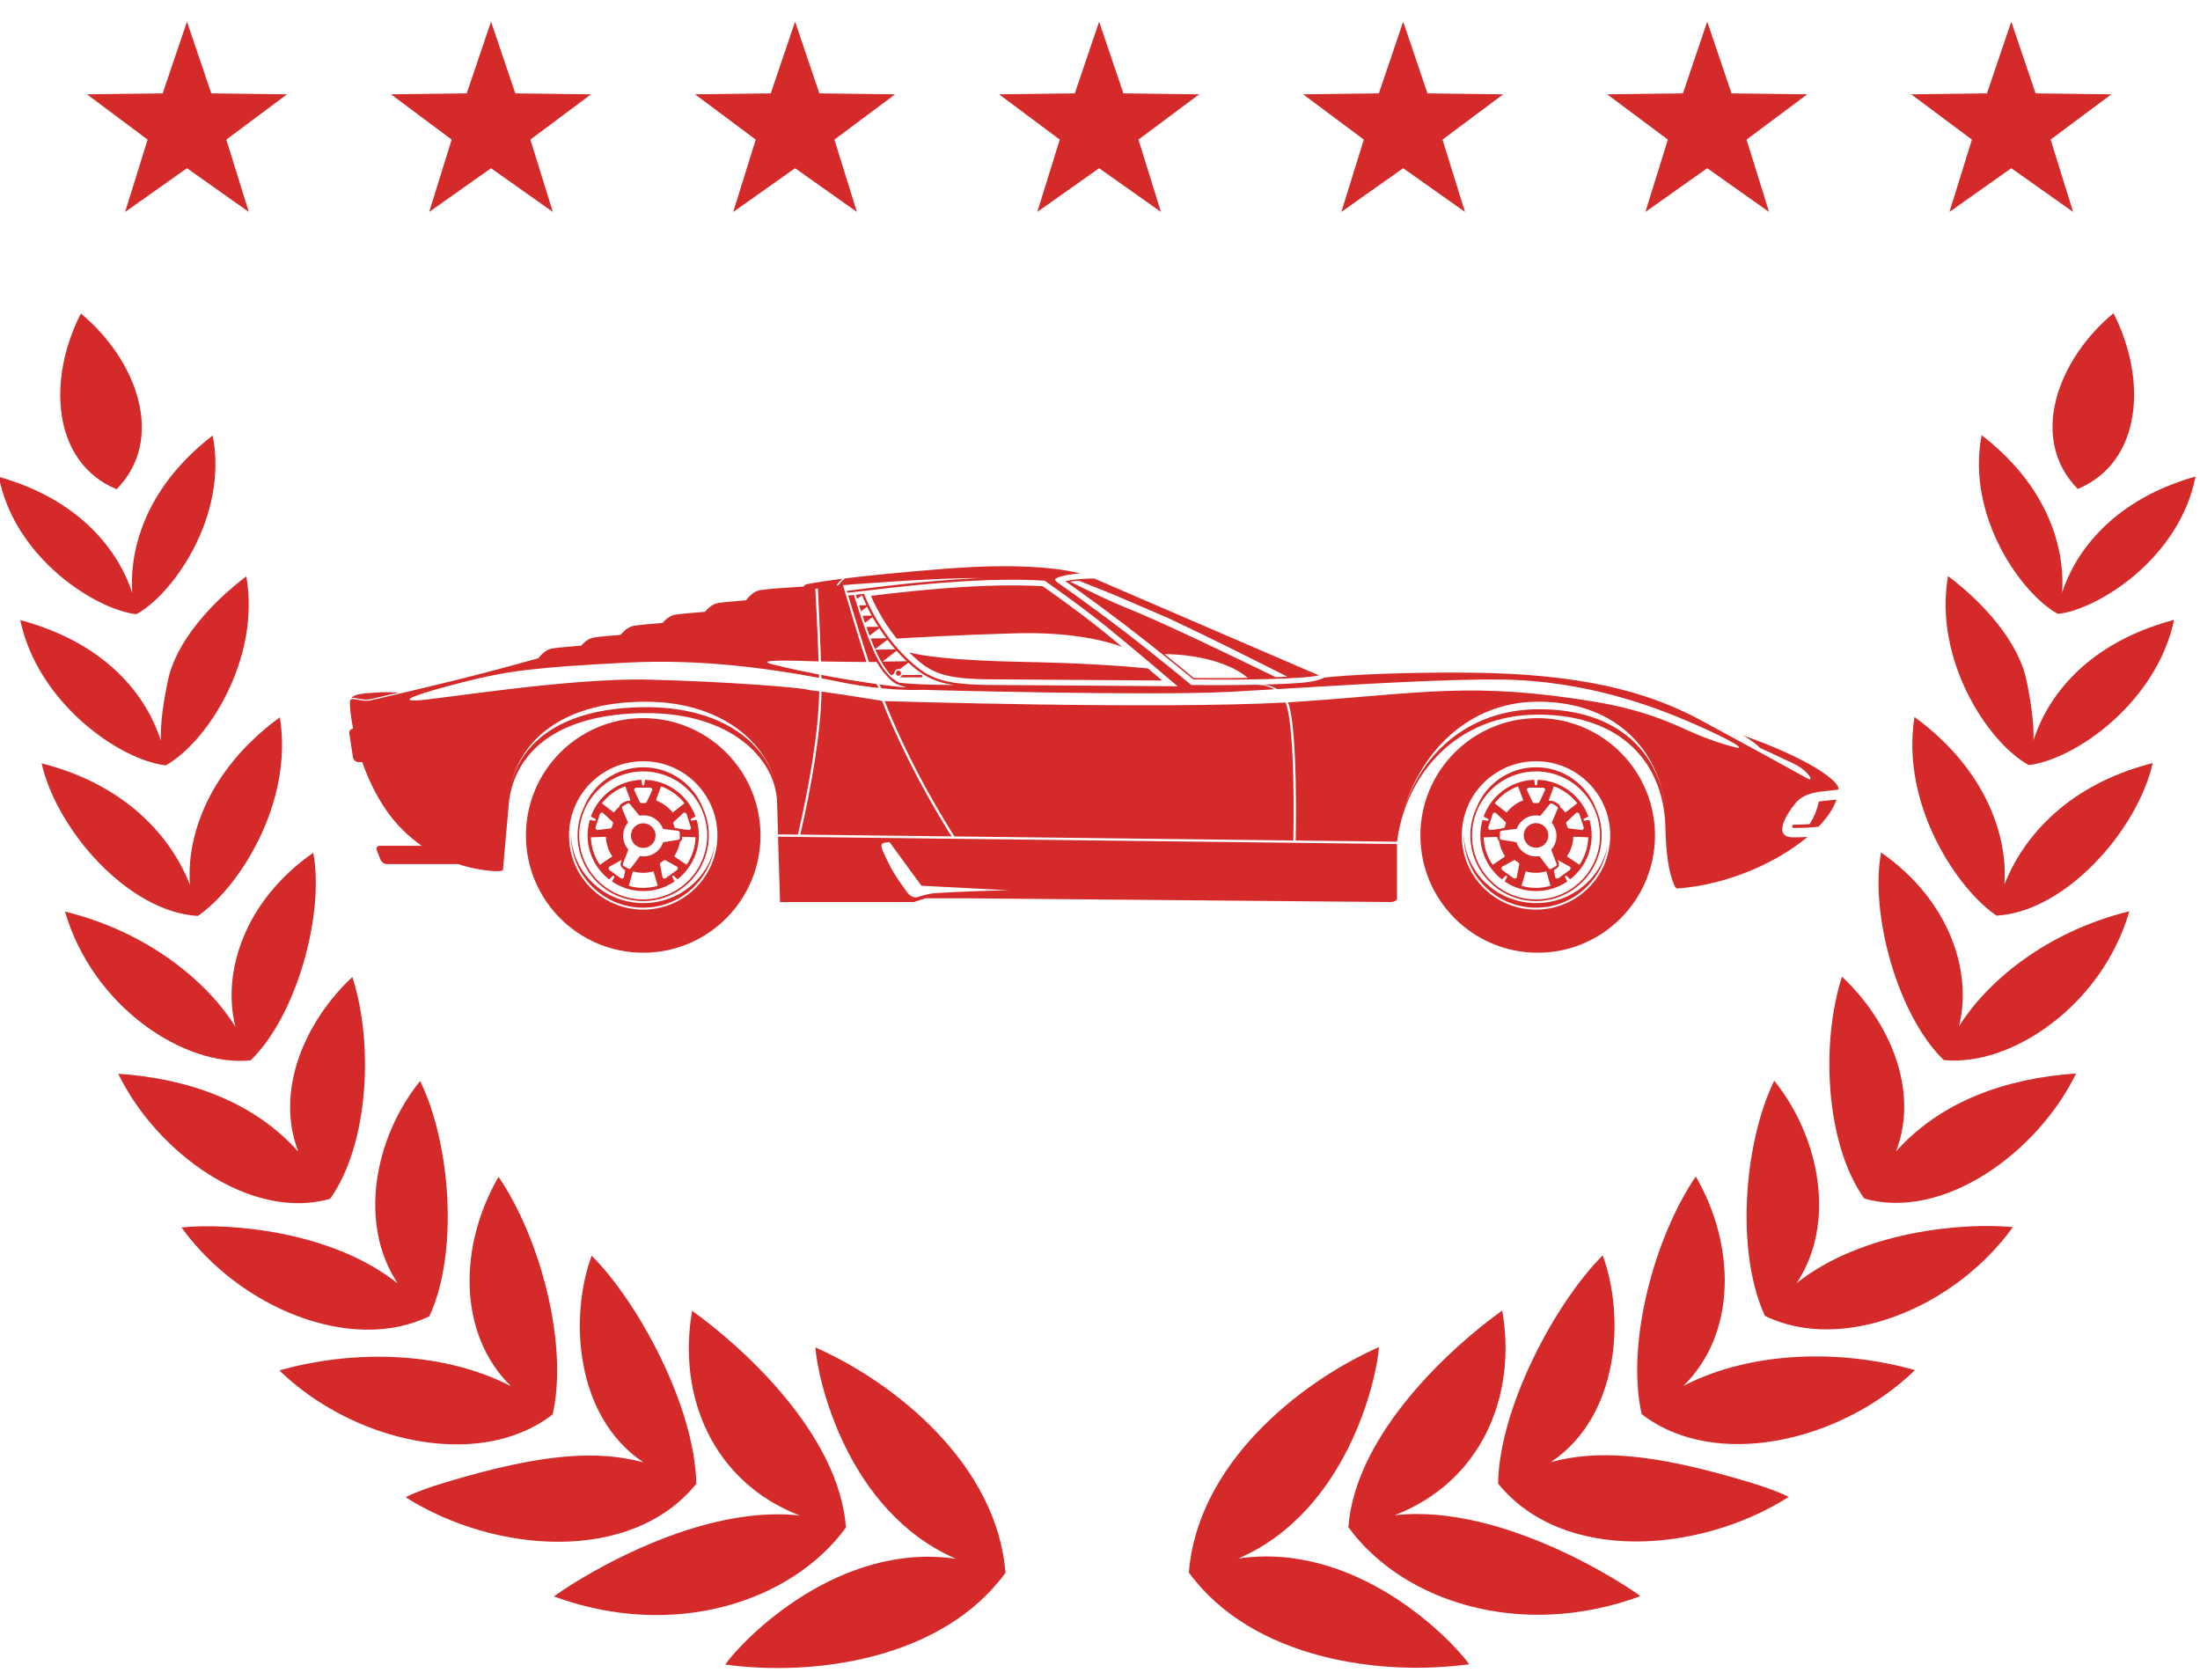<?xml version="1.0" encoding="utf-8"?>
<svg viewBox="138.298 170.973 193.009 147.415" xmlns="http://www.w3.org/2000/svg">
  <g transform="matrix(0.862, -0.314, 0.314, 0.862, 126.839, 205.237)" opacity="1">
    <path fill="#D42A2A" d="M38.519,125.293c2.417-7.025,0.695-18.34-1.938-23.92c-3.9,4.59-6.846,13.771-2.114,20.26 c-3.69-2.594-8.698-4.127-18.392-4.676c-1.63-0.098-3.076-0.104-4.112,0.029C18.112,124.965,30.055,130.374,38.519,125.293z M27.889,114.355c3.753-5.856,4.641-16.336,2.91-23.118c-5.821,4.857-8.83,12.735-5.742,19.211 c-5.111-5.533-13.208-8.48-20.286-8.988C9.009,110.234,19.363,117.073,27.889,114.355z M20.021,101.499 c4.728-4.746,7.567-14.804,6.868-21.442c-6.017,3.634-10.252,10.836-8.638,17.464C14.04,90.651,5.187,86.57,0.656,85.407 C3.197,94.481,11.744,102.356,20.021,101.499z M14.942,87.702c5.331-3.67,9.039-12.675,9.26-19.205 c-5.803,2.483-10.691,7.729-10.572,13.927C11.243,76.445,6.144,72.258,0,69.526C0.857,77.863,7.076,87.133,14.942,87.702z M12.33,72.657c5.571-2.471,11.445-10.698,12.425-16.6C16.951,58.122,12.59,63.876,12.07,69.14 C11.066,64.386,7.5,57.894,0.525,53.213C-0.106,62.596,6.071,71.07,12.33,72.657z M12.313,57.951 c4.389-1.084,12.268-6.832,13.878-15.162c-8.425,2.435-12.429,7.971-13.563,12.129c-0.08-4.062-1.836-10.669-9.354-15.787 C2.45,45.669,6.237,55.345,12.313,57.951z M14.348,43.373c4.491-0.703,12.041-6.435,13.438-14.343 c-3.992,1.213-8.469,3.579-10.453,6.791c-1.098,1.775-2.08,3.57-2.603,5.177c0.157-3.508-0.945-10.012-8.687-15.438 C4.908,33.509,10.299,41.306,14.348,43.373z M16.668,28.832c3.787-0.541,11.453-5.679,12.712-13.56 c-8.5,2.703-11.492,8.365-12.386,11.515c0.134-3.272-0.947-9.584-8.184-14.799C7.553,19.87,13.238,27.139,16.668,28.832z M53.687,116.932c-0.856,2.941-2.526,15.816,5.723,23.604c-9.976-5.402-21.683,0.205-24.209,1.94 c7.525,3.976,19.611,6.672,28.186,0.937C66.153,133.478,59.813,122.836,53.687,116.932z M43.806,109.611 c-4.158,7.231-3.71,16.08,2.965,21.911c-9.447-4.684-23.604-1.158-24.726-0.766c9.312,7.873,21.183,8.277,28.494,3.359 C52.98,125.446,47.113,114.434,43.806,109.611z M18.979,16.958C25.077,14.061,25.032,5.979,21.526,0 C16.371,4.772,14.039,12.388,18.979,16.958z" class="color c1"/>
  </g>
  <g transform="matrix(-0.862, -0.314, -0.314, 0.862, 342.27, 205.211)" opacity="1">
    <path fill="#D42A2A" d="M38.519,125.293c2.417-7.025,0.695-18.34-1.938-23.92c-3.9,4.59-6.846,13.771-2.114,20.26 c-3.69-2.594-8.698-4.127-18.392-4.676c-1.63-0.098-3.076-0.104-4.112,0.029C18.112,124.965,30.055,130.374,38.519,125.293z M27.889,114.355c3.753-5.856,4.641-16.336,2.91-23.118c-5.821,4.857-8.83,12.735-5.742,19.211 c-5.111-5.533-13.208-8.48-20.286-8.988C9.009,110.234,19.363,117.073,27.889,114.355z M20.021,101.499 c4.728-4.746,7.567-14.804,6.868-21.442c-6.017,3.634-10.252,10.836-8.638,17.464C14.04,90.651,5.187,86.57,0.656,85.407 C3.197,94.481,11.744,102.356,20.021,101.499z M14.942,87.702c5.331-3.67,9.039-12.675,9.26-19.205 c-5.803,2.483-10.691,7.729-10.572,13.927C11.243,76.445,6.144,72.258,0,69.526C0.857,77.863,7.076,87.133,14.942,87.702z M12.33,72.657c5.571-2.471,11.445-10.698,12.425-16.6C16.951,58.122,12.59,63.876,12.07,69.14 C11.066,64.386,7.5,57.894,0.525,53.213C-0.106,62.596,6.071,71.07,12.33,72.657z M12.313,57.951 c4.389-1.084,12.268-6.832,13.878-15.162c-8.425,2.435-12.429,7.971-13.563,12.129c-0.08-4.062-1.836-10.669-9.354-15.787 C2.45,45.669,6.237,55.345,12.313,57.951z M14.348,43.373c4.491-0.703,12.041-6.435,13.438-14.343 c-3.992,1.213-8.469,3.579-10.453,6.791c-1.098,1.775-2.08,3.57-2.603,5.177c0.157-3.508-0.945-10.012-8.687-15.438 C4.908,33.509,10.299,41.306,14.348,43.373z M16.668,28.832c3.787-0.541,11.453-5.679,12.712-13.56 c-8.5,2.703-11.492,8.365-12.386,11.515c0.134-3.272-0.947-9.584-8.184-14.799C7.553,19.87,13.238,27.139,16.668,28.832z M53.687,116.932c-0.856,2.941-2.526,15.816,5.723,23.604c-9.976-5.402-21.683,0.205-24.209,1.94 c7.525,3.976,19.611,6.672,28.186,0.937C66.153,133.478,59.813,122.836,53.687,116.932z M43.806,109.611 c-4.158,7.231-3.71,16.08,2.965,21.911c-9.447-4.684-23.604-1.158-24.726-0.766c9.312,7.873,21.183,8.277,28.494,3.359 C52.98,125.446,47.113,114.434,43.806,109.611z M18.979,16.958C25.077,14.061,25.032,5.979,21.526,0 C16.371,4.772,14.039,12.388,18.979,16.958z" class="color c1"/>
  </g>
  <g transform="matrix(-1.329, 0, 0, 1.329, 299.591, 220.647)" opacity="1">
    <path transform="translate(-0.738,-41.415)" d="M71.9,59.185c0,-4.275 3.466,-7.743 7.742,-7.743c4.277,0 7.742,3.468 7.742,7.743c0,4.275 -3.465,7.742 -7.742,7.742c-4.276,0 -7.742,-3.467 -7.742,-7.742zM74.744,59.185c0,2.706 2.193,4.897 4.898,4.897c2.704,0 4.899,-2.191 4.899,-4.897c0,-2.707 -2.195,-4.898 -4.899,-4.898c-2.704,-0.001 -4.898,2.191 -4.898,4.898zM84.412,59.185c0,2.634 -2.135,4.769 -4.77,4.769c-2.414,0 -4.409,-1.793 -4.726,-4.121c0.41,2.174 2.361,3.818 4.707,3.818c2.575,0 4.674,-1.981 4.784,-4.466zM83.564,57.339c0.264,0.56 0.412,1.186 0.412,1.846c0,2.393 -1.941,4.333 -4.334,4.333c-2.394,0 -4.333,-1.94 -4.333,-4.333c0,-0.634 0.136,-1.233 0.378,-1.775c0.606,-1.592 2.148,-2.724 3.953,-2.724c1.777,0 3.298,1.096 3.924,2.653zM79.643,54.959c-2.334,0 -4.224,1.893 -4.224,4.226c0,2.333 1.89,4.224 4.224,4.224c2.334,0 4.225,-1.891 4.225,-4.224c0,-2.333 -1.891,-4.226 -4.225,-4.226zM77.377,59.483l0.95,0.152c0.097,0.298 0.299,0.563 0.588,0.738c0.293,0.176 0.627,0.229 0.939,0.172l0.576,0.763c0.044,0.075 0.123,0.109 0.181,0.076l0.322,-0.18c0.06,-0.033 0.072,-0.117 0.033,-0.192l-0.344,-0.896c0.057,-0.063 0.106,-0.132 0.151,-0.206c0.308,-0.512 0.237,-1.143 -0.128,-1.574l0.373,-0.881c0.045,-0.073 0.032,-0.159 -0.024,-0.194l-0.315,-0.188c-0.058,-0.034 -0.142,-0.004 -0.184,0.068l-0.605,0.744c-0.549,-0.113 -1.134,0.123 -1.438,0.631c-0.048,0.076 -0.086,0.158 -0.115,0.24l-0.95,0.117c-0.085,-0.001 -0.154,0.051 -0.154,0.117l-0.007,0.37c0,0.067 0.066,0.122 0.151,0.123zM82.104,59.274c-0.016,0.468 -0.166,0.917 -0.42,1.295l0.821,0.557c0.36,-0.532 0.569,-1.159 0.593,-1.815zM79.038,56.182l0.333,0.71c0.045,0.108 0.07,0.156 0.154,0.156h0.233c0.085,0 0.109,-0.048 0.154,-0.156l0.331,-0.71c0,-0.085 -0.067,-0.153 -0.155,-0.153h-0.895c-0.085,-0.001 -0.155,0.068 -0.155,0.153zM76.602,58.829l0.622,-0.075c0.041,-0.021 0.092,-0.034 0.153,-0.037l0.155,-0.019c0.021,-0.014 0.032,-0.034 0.042,-0.064l0.072,-0.221c0.027,-0.081 -0.012,-0.119 -0.099,-0.195l-0.574,-0.535c-0.083,-0.026 -0.17,0.019 -0.196,0.1l-0.275,0.852c-0.028,0.081 0.018,0.17 0.1,0.194zM78.366,61.967l0.148,-0.769c0.027,-0.114 0.036,-0.167 -0.034,-0.218l-0.188,-0.137c-0.068,-0.051 -0.115,-0.025 -0.217,0.035l-0.686,0.38c-0.05,0.07 -0.034,0.168 0.034,0.217l0.725,0.526c0.069,0.052 0.165,0.037 0.218,-0.034zM81.896,61.259l-0.687,-0.38c-0.066,-0.039 -0.108,-0.063 -0.151,-0.062l0.051,0.132c0.104,0.208 -0.069,0.426 -0.285,0.529l0.097,0.488c0.052,0.071 0.148,0.086 0.217,0.035l0.724,-0.526c0.068,-0.048 0.082,-0.146 0.034,-0.216zM82.312,57.683l-0.574,0.535c-0.089,0.076 -0.126,0.114 -0.1,0.195l0.073,0.221c0.024,0.082 0.08,0.091 0.195,0.101l0.778,0.095c0.081,-0.024 0.126,-0.113 0.1,-0.195l-0.277,-0.851c-0.025,-0.083 -0.113,-0.128 -0.195,-0.101zM80.485,56.873l0.068,0.027c0.083,-0.021 0.192,0.006 0.349,0.088c0.223,0.107 0.312,0.205 0.32,0.312c0.135,0.112 0.256,0.237 0.363,0.374l0.783,-0.61c-0.394,-0.506 -0.929,-0.9 -1.545,-1.123zM77.699,57.673c0.289,-0.367 0.674,-0.643 1.104,-0.8l-0.338,-0.934c-0.604,0.221 -1.144,0.604 -1.548,1.121zM77.6,60.567c-0.2,-0.295 -0.329,-0.628 -0.387,-0.973c-0.081,-0.047 -0.144,-0.125 -0.142,-0.236c0,-0.027 0,-0.053 -0.001,-0.082l-0.884,0.031c0.023,0.64 0.223,1.272 0.59,1.816zM80.321,61.558c-0.449,0.129 -0.921,0.125 -1.359,-0.002l-0.276,0.955c0.617,0.178 1.281,0.183 1.91,0.002zM75.968,59.185c0,-0.358 0.052,-0.703 0.146,-1.031l0.206,0.036c0.108,0.021 0.159,0.029 0.167,0.004l0.022,-0.069c0.008,-0.025 -0.037,-0.047 -0.138,-0.095l-0.188,-0.091c0.499,-1.383 1.806,-2.381 3.346,-2.426l0.032,0.204c0.013,0.111 0.021,0.16 0.048,0.16h0.072c0.026,0 0.032,-0.049 0.048,-0.16l0.03,-0.204c1.542,0.047 2.845,1.048 3.342,2.432l-0.187,0.09c-0.103,0.048 -0.146,0.071 -0.139,0.097l0.023,0.069c0.008,0.026 0.059,0.018 0.167,-0.004l0.203,-0.035c0.095,0.324 0.146,0.668 0.146,1.023c0,1.181 -0.56,2.234 -1.427,2.904l-0.144,-0.147c-0.076,-0.082 -0.111,-0.116 -0.134,-0.102l-0.058,0.043c-0.022,0.016 0.001,0.061 0.055,0.159l0.097,0.183c-0.59,0.399 -1.299,0.633 -2.063,0.633c-0.768,0 -1.479,-0.234 -2.069,-0.636l0.098,-0.184c0.054,-0.099 0.076,-0.144 0.054,-0.158l-0.058,-0.043c-0.021,-0.017 -0.058,0.019 -0.135,0.101l-0.144,0.146c-0.862,-0.67 -1.418,-1.721 -1.418,-2.899zM79.258,58.477c0.397,-0.211 0.891,-0.06 1.101,0.337c0.211,0.396 0.061,0.889 -0.337,1.1c-0.396,0.211 -0.889,0.062 -1.102,-0.336c-0.211,-0.398 -0.058,-0.89 0.338,-1.101zM12.853,59.185c0,-4.275 3.467,-7.743 7.743,-7.743c4.276,0 7.742,3.468 7.742,7.743c0,4.275 -3.466,7.742 -7.742,7.742c-4.276,0 -7.743,-3.467 -7.743,-7.742zM15.807,59.185c0,2.706 2.192,4.897 4.898,4.897c2.705,0 4.9,-2.191 4.9,-4.897c0,-2.707 -2.195,-4.898 -4.9,-4.898c-2.705,-0.001 -4.898,2.191 -4.898,4.898zM25.475,59.185c0,2.634 -2.135,4.769 -4.77,4.769c-2.415,0 -4.409,-1.793 -4.725,-4.121c0.41,2.174 2.362,3.818 4.708,3.818c2.574,0 4.673,-1.981 4.782,-4.466zM16.751,57.409c0.606,-1.592 2.147,-2.724 3.952,-2.724c1.778,0 3.298,1.097 3.923,2.653c0.265,0.56 0.414,1.186 0.414,1.846c0,2.393 -1.941,4.333 -4.334,4.333c-2.393,0 -4.333,-1.94 -4.333,-4.333c-0.001,-0.633 0.135,-1.233 0.378,-1.775zM20.705,54.959c-2.333,0 -4.223,1.893 -4.223,4.226c0,2.333 1.89,4.224 4.223,4.224c2.333,0 4.223,-1.891 4.223,-4.224c0,-2.333 -1.889,-4.226 -4.223,-4.226zM17.032,59.185c0,-0.358 0.051,-0.703 0.146,-1.031l0.205,0.036c0.11,0.021 0.16,0.029 0.168,0.004l0.022,-0.069c0.008,-0.025 -0.036,-0.047 -0.137,-0.095l-0.186,-0.091c0.499,-1.383 1.803,-2.381 3.346,-2.426l0.03,0.204c0.014,0.111 0.022,0.16 0.047,0.16h0.074c0.026,0 0.033,-0.049 0.048,-0.16l0.03,-0.204c1.542,0.047 2.845,1.048 3.341,2.432l-0.187,0.09c-0.101,0.048 -0.146,0.071 -0.137,0.097l0.022,0.069c0.008,0.026 0.058,0.018 0.167,-0.004l0.206,-0.035c0.092,0.324 0.144,0.668 0.144,1.023c0,1.181 -0.56,2.234 -1.426,2.904l-0.144,-0.147c-0.076,-0.082 -0.111,-0.116 -0.133,-0.102l-0.059,0.043c-0.022,0.016 0.001,0.061 0.055,0.159l0.097,0.183c-0.588,0.399 -1.299,0.633 -2.064,0.633c-0.767,0 -1.479,-0.234 -2.068,-0.636l0.097,-0.184c0.053,-0.099 0.076,-0.144 0.054,-0.158l-0.058,-0.043c-0.023,-0.017 -0.058,0.019 -0.134,0.101l-0.143,0.146c-0.868,-0.67 -1.423,-1.721 -1.423,-2.899zM21.385,61.558c-0.448,0.129 -0.921,0.125 -1.361,-0.002l-0.275,0.955c0.618,0.178 1.28,0.183 1.911,0.002zM18.664,60.567c-0.263,-0.387 -0.405,-0.838 -0.42,-1.295l-0.992,0.035c0.021,0.64 0.221,1.272 0.587,1.816zM18.764,57.673c0.102,-0.13 0.215,-0.248 0.337,-0.354c0.015,-0.106 0.097,-0.206 0.278,-0.303c0.184,-0.106 0.303,-0.138 0.396,-0.108c0.03,-0.012 0.061,-0.023 0.092,-0.035l-0.338,-0.934c-0.604,0.221 -1.145,0.604 -1.549,1.121zM21.549,56.873c0.438,0.161 0.819,0.441 1.1,0.802l0.784,-0.61c-0.396,-0.506 -0.93,-0.9 -1.545,-1.123zM23.375,57.683l-0.573,0.535c-0.089,0.076 -0.126,0.114 -0.101,0.195l0.073,0.221c0.008,0.028 0.02,0.047 0.036,0.061l0.135,0.017c0.051,0.002 0.095,0.014 0.135,0.037l0.667,0.081c0.081,-0.024 0.126,-0.113 0.101,-0.195l-0.277,-0.851c-0.027,-0.083 -0.115,-0.128 -0.196,-0.101zM22.958,61.259l-0.686,-0.38c-0.101,-0.061 -0.147,-0.086 -0.217,-0.035l-0.188,0.137c-0.07,0.051 -0.062,0.105 -0.035,0.218l0.149,0.769c0.051,0.071 0.148,0.086 0.217,0.035l0.725,-0.526c0.07,-0.05 0.085,-0.148 0.035,-0.218zM19.429,61.967l0.098,-0.499c-0.204,-0.103 -0.441,-0.235 -0.303,-0.51l0.053,-0.141c-0.038,0.003 -0.079,0.025 -0.137,0.062l-0.685,0.38c-0.052,0.07 -0.035,0.168 0.033,0.217l0.725,0.526c0.068,0.051 0.165,0.036 0.216,-0.035zM17.664,58.829l0.778,-0.095c0.117,-0.01 0.17,-0.019 0.197,-0.101l0.071,-0.221c0.026,-0.081 -0.013,-0.119 -0.1,-0.195l-0.574,-0.535c-0.082,-0.026 -0.169,0.019 -0.196,0.1l-0.276,0.852c-0.027,0.082 0.018,0.171 0.1,0.195zM20.102,56.182l0.333,0.71c0.046,0.108 0.068,0.156 0.155,0.156h0.232c0.084,0 0.109,-0.048 0.154,-0.156l0.332,-0.71c0,-0.085 -0.068,-0.153 -0.155,-0.153h-0.895c-0.086,-0.001 -0.156,0.068 -0.156,0.153zM23.143,59.554c-0.056,0.366 -0.192,0.712 -0.396,1.016l0.823,0.557c0.359,-0.532 0.569,-1.159 0.591,-1.815l-0.89,-0.032c-0.016,0.108 -0.06,0.207 -0.128,0.274zM19.899,61.318l0.58,-0.768c0.309,0.054 0.637,0 0.927,-0.174c0.294,-0.176 0.497,-0.445 0.592,-0.748l0.947,-0.151c0.084,0 0.151,-0.057 0.15,-0.124l-0.006,-0.369c-0.002,-0.065 -0.072,-0.119 -0.155,-0.117l-0.954,-0.118c-0.029,-0.079 -0.065,-0.157 -0.11,-0.23c-0.307,-0.511 -0.897,-0.747 -1.449,-0.627l-0.604,-0.742c-0.044,-0.073 -0.125,-0.104 -0.182,-0.069l-0.316,0.19c-0.059,0.035 -0.069,0.12 -0.026,0.193l0.374,0.886c-0.359,0.43 -0.425,1.058 -0.12,1.564c0.046,0.078 0.1,0.148 0.158,0.212l-0.342,0.896c-0.041,0.074 -0.027,0.159 0.032,0.193l0.324,0.179c0.059,0.033 0.138,-0.002 0.18,-0.076zM19.892,59.185c0,-0.449 0.365,-0.814 0.813,-0.814c0.45,0 0.813,0.365 0.813,0.814c0,0.449 -0.363,0.812 -0.813,0.812c-0.448,0 -0.813,-0.363 -0.813,-0.812zM2.055,58.607c-0.581,-0.6 -0.991,-1.21 -1.187,-1.784l0.085,0.01c0.378,0.038 0.747,0.059 1.081,0.114c0.043,0.217 0.108,0.438 0.195,0.666c0.112,0.295 0.254,0.572 0.417,0.825c0.285,0.023 0.647,0.039 1.111,0.043c0.013,0.035 0.023,0.067 0.031,0.1c0,0 0.04,0.11 -0.068,0.11c-0.8,-0.003 -1.314,-0.037 -1.665,-0.084zM95.775,49.754c0.533,-0.024 1.053,-0.034 1.374,-0.009c0.952,0.072 1.521,0.074 1.757,0.366c-0.071,-0.018 -0.155,-0.01 -0.23,0.002c-0.385,0.061 -0.684,0.16 -1.089,0.064zM55.47,62.807c0.509,-0.009 3.531,0.093 4.891,0.187c0.535,0.038 1.172,0.262 1.172,0.262c0,0 0.35,0.14 0.691,-0.327c0.78,-1.074 1.017,-1.462 1.426,-2.333c0.305,-0.647 0.391,-0.885 0.019,-0.938c-0.371,-0.051 -0.294,-0.024 -0.294,-0.024l-2.1,2.871zM70.741,59.267l-0.131,4.315h-8.83l-0.767,-0.247h-2.715c0,0 -27.646,0.247 -27.974,0.247c-0.329,0 -0.442,-0.165 -0.442,-0.165v-3.664c4.883,-0.056 36.783,-0.437 40.859,-0.486zM63.7,50.317c-0.071,0.192 -0.166,0.429 -0.29,0.719c-0.527,1.247 -1.794,4.207 -4.31,8.214l-22.375,0.269c-0.017,-0.822 -0.131,-7.421 0.502,-9.089l0.009,-0.021c8.527,0.464 26.203,-0.085 26.203,-0.085zM69.271,59.129l-9.985,0.119c2.486,-3.973 3.742,-6.91 4.27,-8.15c0.135,-0.318 0.237,-0.578 0.315,-0.792c0.129,-0.024 0.627,-0.114 2.556,-0.409c0.686,-0.104 1.138,-0.169 1.443,-0.209c0.046,2.692 0.65,6.167 1.401,9.441zM67.882,48.59l-0.006,0.22c-0.433,0.083 -0.838,0.164 -1.217,0.241c-0.94,0.194 -1.803,0.319 -2.552,0.397l0.003,-0.019c0.006,-0.014 0.057,-0.102 0.13,-0.239c1.022,-0.142 2.273,-0.339 3.642,-0.6zM38.802,49.233c-0.366,0.012 -0.717,0.112 -1.013,0.294c-5.023,-0.298 -11.149,-0.681 -14.838,-0.631c-5.483,0.072 -9.975,1.743 -12.639,2.91c-2.667,1.166 -3.596,1.79 -2.652,1.536c0.805,-0.216 1.632,-0.476 2.745,-0.967c1.164,-0.517 3.069,-1.459 6.426,-2.015c8.11,-1.341 11.407,-0.561 19.531,-0.006c0.229,0.017 0.465,0.031 0.71,0.045c-0.34,0.93 -0.463,3.224 -0.504,5.274c-0.036,1.814 -0.007,3.458 0.001,3.846l-6.688,0.078c-0.615,-4.592 -4.04,-8.358 -9.238,-8.386c-5.633,-0.029 -8.474,3.274 -8.484,7.672c-0.057,1.475 -0.171,2.602 -0.574,3.575c-0.116,0.274 -0.253,0.227 -0.253,0.227c-3.343,-0.26 -6.555,-1.729 -8.549,-3.402c0.288,0.021 0.606,0.032 0.941,0.029c1.35,-0.01 0.523,-1.435 -0.135,-2.243c-0.66,-0.809 -1.813,-0.769 -2.498,-0.866c-0.126,-0.02 -0.244,-0.035 -0.353,-0.054v-0.051c0,-0.507 1.847,-1.946 6.349,-3.534c-0.13,0.064 -0.246,0.129 -0.34,0.191c-0.678,0.454 -0.821,0.652 -0.821,0.652c0,0 -1.613,0.736 -2.278,1.06c-0.666,0.326 -1.09,0.852 -1.062,0.95c0.028,0.1 -0.015,0.142 0.934,-0.397c0.712,-0.403 4.132,-2.261 6.584,-3.589c3.344,-1.735 7.607,-2.922 14.955,-2.989c6.438,-0.057 9.634,0.323 9.634,0.323c0,0 0.399,0.257 1.471,0.342c0.788,0.063 1.713,0.101 2.638,0.126zM20.571,50.854c4.922,0.025 8.252,3.402 9.116,7.659c-0.864,-4.262 -4.142,-8.13 -9.062,-8.156c-5.385,-0.028 -8.274,3.456 -8.519,7.588c0.243,-4.103 3.082,-7.121 8.465,-7.091zM62.242,47.685l1.608,0.025l-0.933,-0.712c-0.188,0.208 -0.388,0.414 -0.6,0.617zM79.415,50.719c5.933,0 8.692,2.608 9.091,5.835c-0.398,-3.227 -3.095,-6.196 -9.027,-6.196c-5.375,0 -8.342,3.123 -8.646,5.912c0.302,-2.766 3.209,-5.551 8.582,-5.551zM66.299,43.192l0.154,-0.53c0,0 -6.135,-0.499 -9.017,-0.464l0.389,0.017c3.535,0.176 7.513,0.718 7.513,0.718c0,0 0.633,0.082 0.865,0.112l-0.035,0.12c-0.2,-0.024 -0.66,-0.077 -1.662,-0.184c-1.225,-0.153 -4.027,-0.478 -6.688,-0.609c-2.954,-0.148 -4.679,0 -4.679,0c0,0 -2.176,1.501 -4.082,3.036c-1.685,1.358 -4.695,3.931 -4.695,3.931c0,0 11.061,-0.083 11.959,-0.083c3.567,0 4.466,-0.401 5.891,-1.754c1.765,-1.678 2.629,-3.68 2.856,-4.268l0.152,0.02c0.117,0.014 0.246,0.029 0.386,0.043l-0.086,0.279l-0.327,-0.251c-0.071,0.179 -0.168,0.408 -0.286,0.663l0.48,0.008l-0.126,0.394l-0.401,-0.306c-0.079,0.168 -0.168,0.345 -0.267,0.527l-0.035,0.064l0.605,0.01c-0.053,0.155 -0.105,0.312 -0.158,0.468l-0.502,-0.382c-0.113,0.203 -0.242,0.418 -0.385,0.64l0.791,0.013c-0.069,0.195 -0.14,0.387 -0.21,0.574l-0.642,-0.491c-0.142,0.216 -0.295,0.438 -0.462,0.661l1.032,0.017c-0.098,0.248 -0.192,0.486 -0.287,0.706l-0.817,-0.625c-0.162,0.211 -0.335,0.425 -0.521,0.636l1.322,0.021c-0.119,0.271 -0.236,0.511 -0.35,0.71c-0.235,0.417 -0.46,0.745 -0.719,1.001l-0.189,-0.144c0,-0.167 -0.122,-0.291 -0.277,-0.291c-0.03,0 -0.058,0.005 -0.087,0.013l-0.565,-0.431c-0.896,0.822 -1.634,1.267 -3.003,1.477l0.052,-0.001c1.729,-0.019 2.836,-0.059 3.584,-0.16c0.114,-0.065 0.228,-0.138 0.34,-0.22c0.389,-0.285 0.685,-0.682 1.001,-1.244c0.549,-0.971 1.2,-2.934 1.625,-4.321c0.117,0.012 0.241,0.024 0.375,0.038c-0.348,1.153 -1.043,3.442 -1.373,4.387l-0.508,0.003c-0.305,0.527 -0.614,0.89 -0.964,1.212c-0.324,0.301 -0.686,0.347 -1.007,0.463c0.159,-0.001 0.531,-0.036 1.063,-0.103c0.225,-0.028 0.47,-0.061 0.73,-0.095c-0.067,0.126 -0.118,0.217 -0.137,0.252c-1.673,0.165 -2.725,0.106 -2.725,0.106c0,0 -15.016,0.418 -20.345,0.128c-0.889,-0.049 -1.854,-0.104 -2.868,-0.165c0.567,-0.329 1.191,-0.292 1.195,-0.291c-0.031,-0.004 -0.062,-0.007 -0.094,-0.01c2.245,0.052 4.388,0.017 4.388,0.017c0,0 2.168,-1.813 4.48,-3.583c2.312,-1.77 4.331,-3.169 4.331,-3.169c0,0 0.203,-0.149 0.168,-0.233c-0.026,-0.068 -0.459,-0.286 -1.631,-0.38c1.186,-0.306 3.84,-0.709 8.962,-0.303c3.065,0.244 5.147,0.461 6.543,0.632c0.146,0.114 0.28,0.239 0.381,0.378c0.032,0.047 0.043,0.071 0.043,0.071l0.136,0.023c-0.067,-0.145 -0.229,-0.309 -0.399,-0.451c1.93,0.241 2.456,0.39 2.456,0.39l0.129,0.13c0.726,0.042 2.24,0.138 2.815,0.226c0.188,0.028 0.538,0.116 0.981,0.68c0.693,0.053 1.445,0.119 1.808,0.174c0.177,0.028 0.497,0.107 0.902,0.585c0.727,0.056 1.543,0.126 1.925,0.184c0.173,0.026 0.482,0.103 0.876,0.553c0.703,0.054 1.476,0.121 1.841,0.177c0.181,0.028 0.506,0.107 0.919,0.603l0.027,0.007c0.664,0.053 1.366,0.114 1.711,0.167c0.172,0.026 0.478,0.102 0.867,0.543c0.712,0.054 1.501,0.122 1.875,0.179c0.185,0.029 0.525,0.113 0.959,0.652c4.367,1.229 7.16,1.869 10.994,2.765c0.73,0.171 1.317,-0.261 1.426,0.028c0.043,0.107 0.005,0.83 -0.2,1.859c0.167,0.005 0.279,0.143 0.254,0.311l-0.245,1.581c-0.027,0.172 -0.188,0.311 -0.36,0.311h-0.251c-0.369,1.055 -0.893,2.187 -1.618,3.227c-0.608,0.867 -1.39,1.654 -2.311,2.298h2.773c0.171,0 0.257,0.14 0.189,0.31l-0.229,0.588c-0.067,0.171 -0.261,0.31 -0.433,0.31h-4.71c-0.724,0.243 -1.494,0.4 -2.304,0.458c-0.793,0.057 -0.649,-0.142 -0.649,-0.142l-0.395,-4.444c-0.398,-3.227 -3.158,-5.837 -9.091,-5.837c-5.556,0 -8.475,2.979 -8.605,5.836l-0.064,2.167l-1.313,0.016c-0.758,-3.286 -1.364,-6.774 -1.405,-9.46c0.642,-0.083 0.461,-0.037 0.84,-0.124c0.555,-0.129 5.203,-0.518 10.436,-0.647c5.232,-0.128 13.897,1.307 15.258,1.371c1.361,0.064 -0.114,-0.467 -3.071,-1.216c-2.954,-0.749 -4.753,-0.965 -10.801,-1.279c-4.873,-0.253 -9.45,0.405 -12.654,1.009l0.005,-0.222c0.957,-0.185 1.967,-0.401 2.995,-0.651c1.553,-0.379 -1.646,-0.254 -2.755,-0.221l-0.213,0.005c0.08,-2.282 0.215,-4.788 0.215,-4.788l-0.169,-0.02c0,0 -0.125,2.522 -0.202,4.812c-0.756,0.016 -1.996,0.028 -3.006,0.038c0.356,-1.043 1.077,-3.47 1.397,-4.546zM62.621,48.476c0,-0.096 0.075,-0.172 0.17,-0.172c0.097,0 0.171,0.077 0.171,0.172c0,0.094 -0.074,0.17 -0.171,0.17c-0.095,0 -0.17,-0.076 -0.17,-0.17zM61.29,48.596h1.25c0.041,0.083 0.12,0.142 0.216,0.154h-1.466c-0.104,0 -0.104,-0.154 0,-0.154zM62.082,47.105l-0.129,0.125c-1.329,1.263 -2.12,1.653 -5.632,1.653c-0.73,0 -8.172,0.054 -10.937,0.075c0.269,-0.229 0.591,-0.502 0.943,-0.797c1.352,-0.136 3.987,-0.351 8.226,-0.431c4.874,-0.092 6.818,-0.436 7.529,-0.625zM57.8,42.745c2.766,0.136 5.69,0.483 6.809,0.626c-0.105,0.248 -0.263,0.589 -0.479,0.986c-0.296,0.543 -0.697,1.186 -1.221,1.834c-0.938,-0.058 -4.232,-0.248 -7.789,-0.347c-3.742,-0.105 -5.959,0.486 -7.084,0.885c0.451,-0.375 0.885,-0.732 1.255,-1.031c1.677,-1.35 3.565,-2.674 3.979,-2.963c0.399,-0.027 2.012,-0.116 4.53,0.01zM39.731,48.786c1.624,0.027 3.089,0.012 3.567,0.006c0.28,-0.234 1,-0.828 1.932,-1.577c-2.379,0.026 -4.437,0.655 -5.499,1.571zM37.125,48.703c0.247,0.014 0.504,0.025 0.763,0.035c2.796,-1.362 7.583,-3.674 9.852,-4.572c0.843,-0.333 2.186,-0.969 3.717,-1.73c-0.155,-0.026 -0.341,-0.049 -0.556,-0.07c-0.843,0.337 -1.646,0.657 -2.342,0.933l-3.666,1.58c-2.614,1.223 -5.873,2.865 -7.768,3.824zM51.775,42.402c-0.642,0.452 -2.259,1.603 -4.052,2.975c-2.024,1.546 -3.937,3.131 -4.391,3.508c-0.777,0.012 -4.829,0.061 -7.327,-0.136c-0.445,-0.035 -0.759,-0.081 -0.972,-0.129l14.849,-6.399c0.902,0.014 1.5,0.093 1.872,0.176z" fill="#D42A2A" class="fill c1"/>
  </g>
  <g transform="matrix(0.888, 0, 0, 0.888, 145.925, 92.419)" opacity="1">
    <g>
      <g>
        <polygon fill="#D42A2A" points="9.884,90.601 12.284,97.687 19.765,97.78 13.77,102.253 15.99,109.398 9.884,105.079&#10;&#9;&#9;&#9;3.774,109.398 5.996,102.253 0,97.78 7.48,97.687 &#9;&#9;" class="color c1"/>
      </g>
      <g>
        <polygon fill="#D42A2A" points="39.923,90.601 42.323,97.687 49.804,97.78 43.809,102.253 46.029,109.398 39.923,105.079&#10;&#9;&#9;&#9;33.813,109.398 36.035,102.253 30.039,97.78 37.52,97.687 &#9;&#9;" class="color c1"/>
      </g>
      <g>
        <polygon fill="#D42A2A" points="69.962,90.601 72.362,97.687 79.843,97.78 73.848,102.253 76.068,109.398 69.962,105.079&#10;&#9;&#9;&#9;63.853,109.398 66.075,102.253 60.079,97.78 67.56,97.687 &#9;&#9;" class="color c1"/>
      </g>
      <g>
        <polygon fill="#D42A2A" points="100.001,90.601 102.4,97.687 109.883,97.78 103.887,102.253 106.107,109.398 100.001,105.079&#10;&#9;&#9;&#9;93.892,109.398 96.114,102.253 90.118,97.78 97.599,97.687 &#9;&#9;" class="color c1"/>
      </g>
      <g>
        <polygon fill="#D42A2A" points="130.04,90.601 132.441,97.687 139.922,97.78 133.926,102.253 136.146,109.398 130.04,105.079&#10;&#9;&#9;&#9;123.932,109.398 126.152,102.253 120.156,97.78 127.637,97.687 &#9;&#9;" class="color c1"/>
      </g>
      <g>
        <polygon fill="#D42A2A" points="160.079,90.601 162.48,97.687 169.961,97.78 163.965,102.253 166.186,109.398 160.079,105.079&#10;&#9;&#9;&#9;153.971,109.398 156.191,102.253 150.195,97.78 157.677,97.687 &#9;&#9;" class="color c1"/>
      </g>
      <g>
        <polygon fill="#D42A2A" points="190.118,90.601 192.52,97.687 200,97.78 194.004,102.253 196.227,109.398 190.118,105.079&#10;&#9;&#9;&#9;184.01,109.398 186.23,102.253 180.234,97.78 187.716,97.687 &#9;&#9;" class="color c1"/>
      </g>
    </g>
  </g>
</svg>